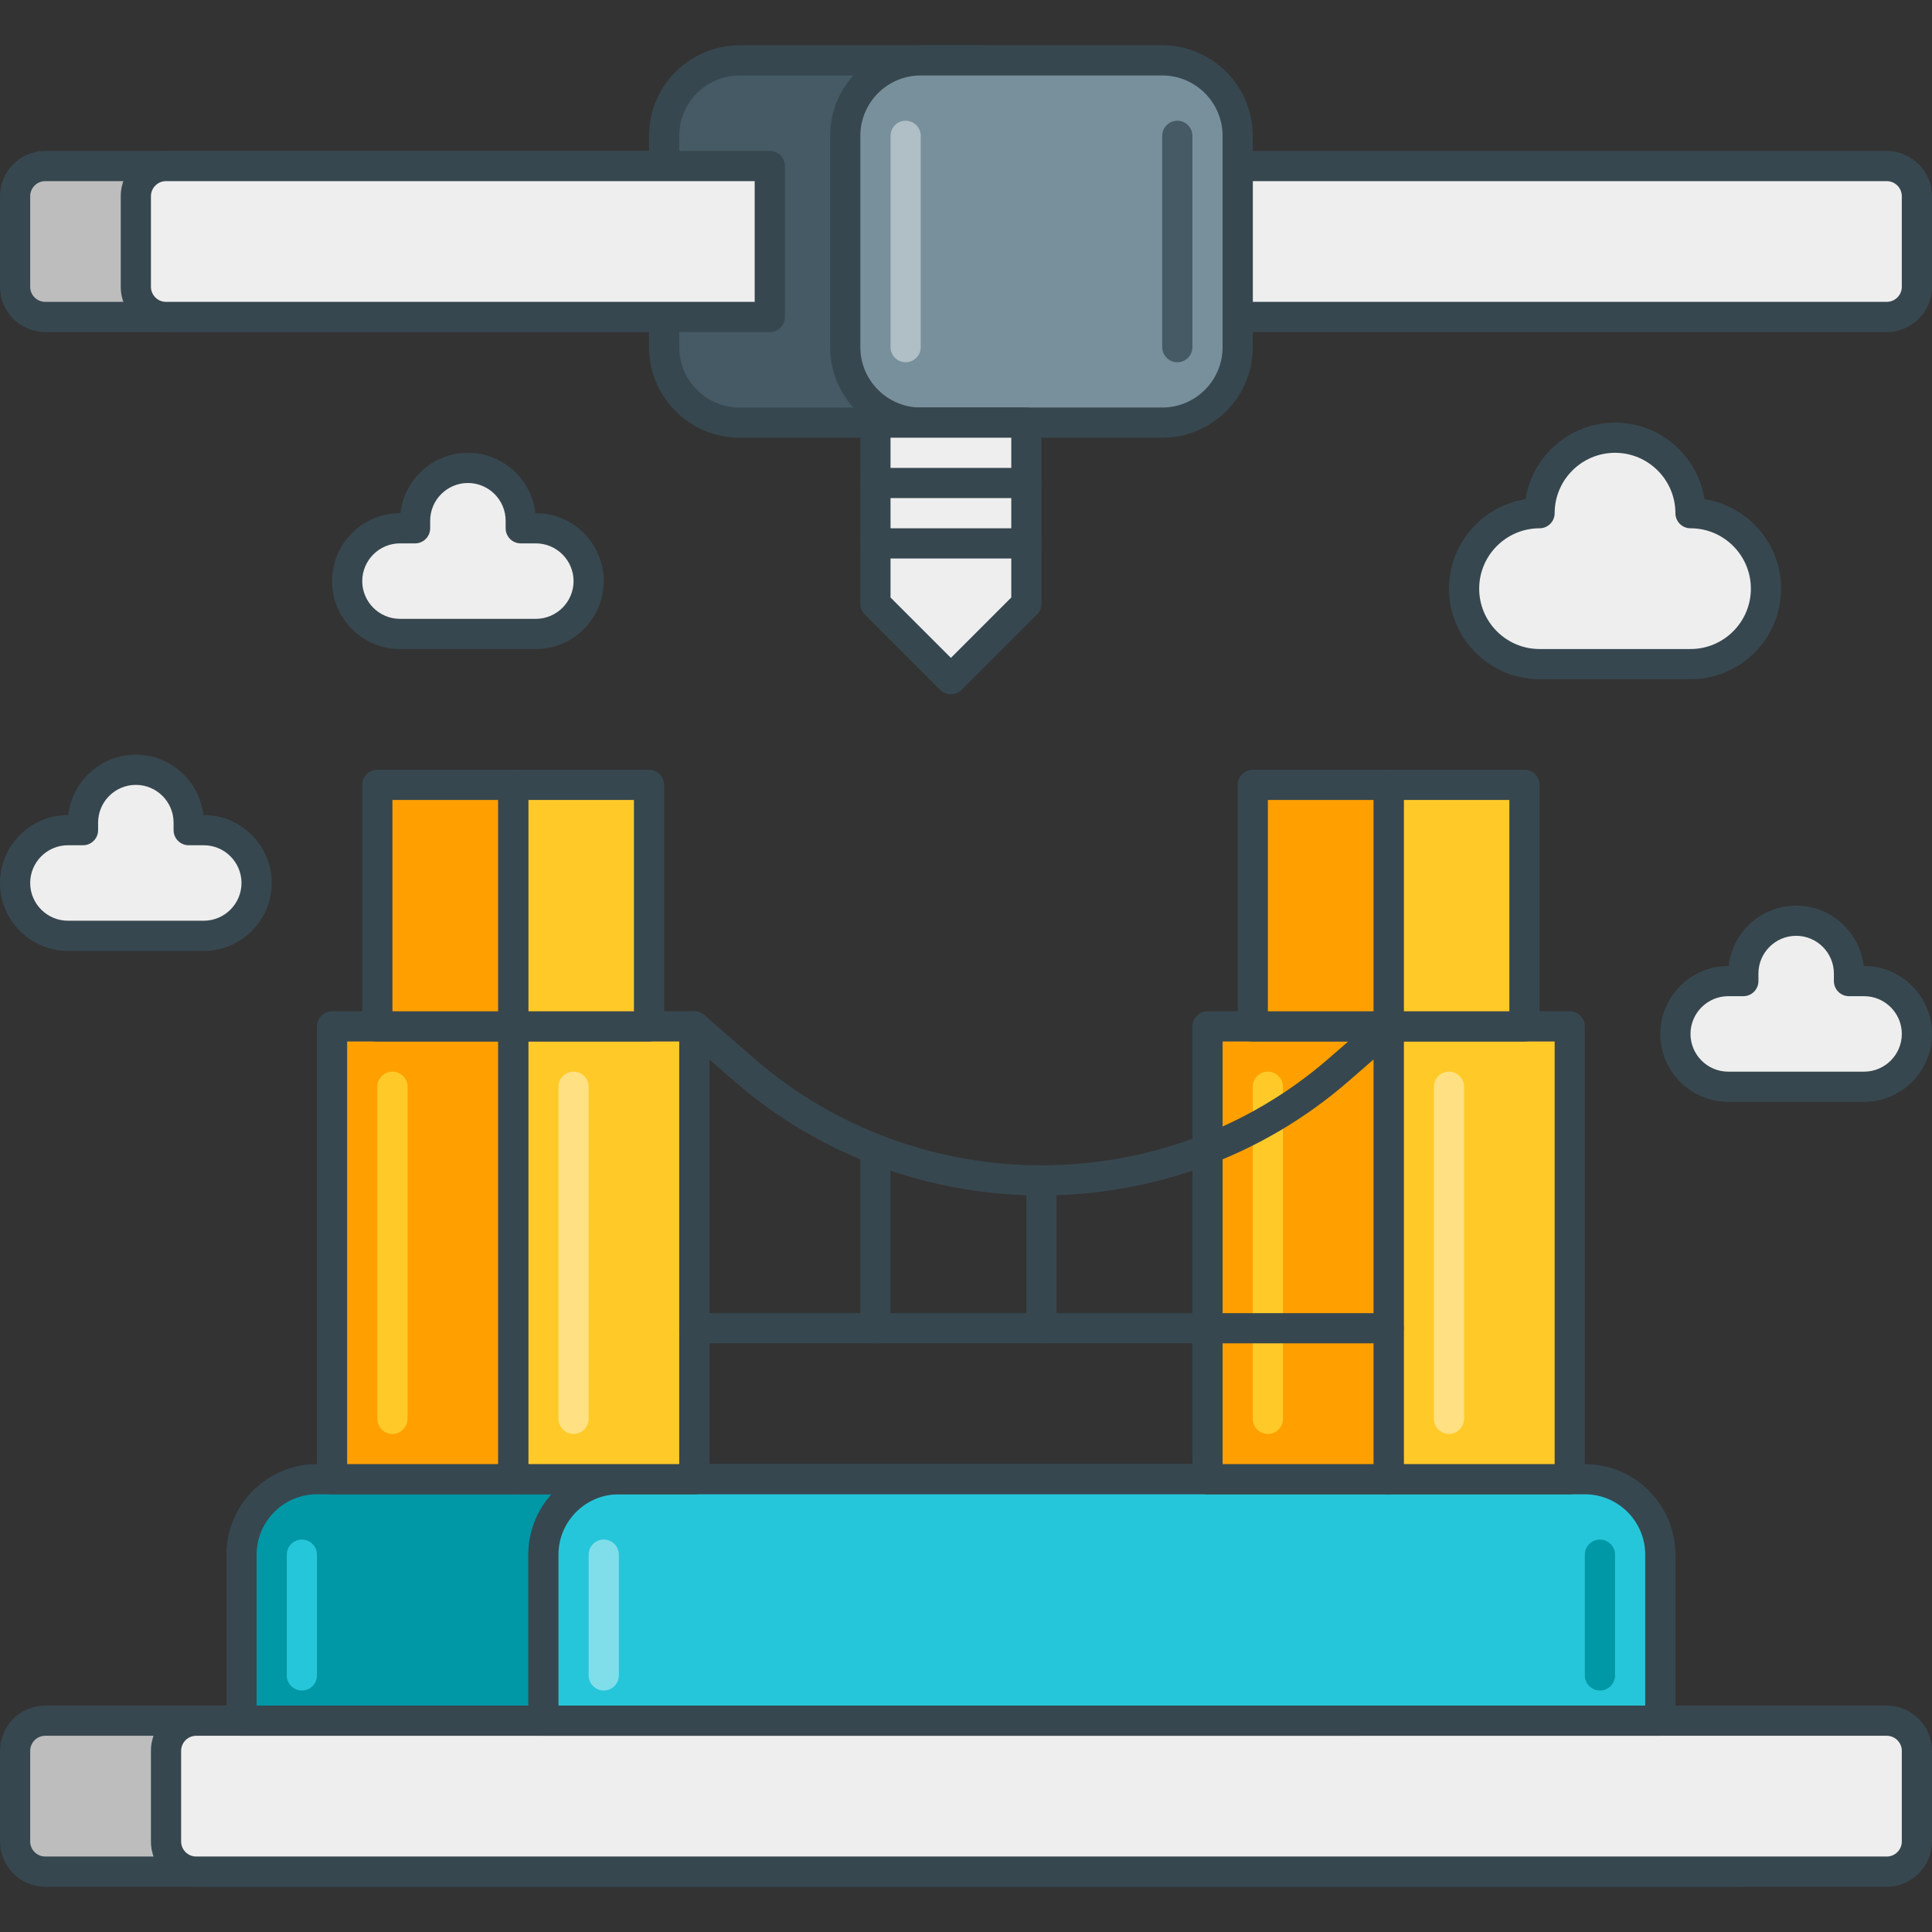 <?xml version="1.0" encoding="utf-8"?>
<!-- Generator: Adobe Illustrator 21.1.0, SVG Export Plug-In . SVG Version: 6.00 Build 0)  -->
<svg version="1.1" id="Icon_Set" xmlns="http://www.w3.org/2000/svg" xmlns:xlink="http://www.w3.org/1999/xlink" x="0px" y="0px"
	 viewBox="0 0 64 64" style="enable-background:new 0 0 64 64;" xml:space="preserve">
<rect x="0" y="0" width="64" height="64" fill="#333333" stroke="none"/>
<style type="text/css">
	.st0{fill:#BDBDBD;}
	.st1{fill:#37474F;}
	.st2{fill:#EEEEEE;}
	.st3{fill:#FAFAFA;}
	.st4{fill:#78909C;}
	.st5{fill:#455A64;}
	.st6{fill:#B0BEC5;}
	.st7{fill:#FF7043;}
	.st8{fill:#FFCA28;}
	.st9{fill:#26C6DA;}
	.st10{fill:#FFA000;}
	.st11{fill:#0097A7;}
	.st12{fill:#FFAB91;}
	.st13{fill:#E64A19;}
	.st14{fill:#80DEEA;}
	.st15{fill:#FFE082;}
	.st16{fill:#006064;}
	.st17{fill:#616161;}
	.st18{fill:#546E7A;}
	.st19{fill:#424242;}
	.st20{fill:#CFD8DC;}
	.st21{fill:#ECEFF1;}
</style>
<g id="_x33_D_Bridges">
	<g>
		<g>
			<path class="st0" d="M57.5,57h-56c-0.552,0-1,0.448-1,1v3c0,0.552,0.448,1,1,1h56c0.552,0,1-0.448,1-1v-3
				C58.5,57.448,58.052,57,57.5,57z"/>
		</g>
	</g>
	<g>
		<g>
			<path class="st1" d="M57.5,56.5h-56C0.673,56.5,0,57.173,0,58v3c0,0.827,0.673,1.5,1.5,1.5h56c0.827,0,1.5-0.673,1.5-1.5v-3
				C59,57.173,58.327,56.5,57.5,56.5z M58,61c0,0.276-0.224,0.5-0.5,0.5h-56C1.224,61.5,1,61.276,1,61v-3c0-0.276,0.224-0.5,0.5-0.5
				h56c0.276,0,0.5,0.224,0.5,0.5V61z"/>
		</g>
	</g>
	<g>
		<g>
			<path class="st0" d="M1.5,5.5c-0.552,0-1,0.448-1,1v3c0,0.552,0.448,1,1,1H25v-5H1.5z"/>
		</g>
	</g>
	<g>
		<g>
			<path class="st1" d="M25,5H1.5C0.673,5,0,5.673,0,6.5v3C0,10.327,0.673,11,1.5,11H25c0.276,0,0.5-0.224,0.5-0.5v-5
				C25.5,5.224,25.276,5,25,5z M24.5,10h-23C1.224,10,1,9.776,1,9.5v-3C1,6.224,1.224,6,1.5,6h23V10z"/>
		</g>
	</g>
	<g>
		<g>
			<path class="st2" d="M62.5,5.5H41v5h21.5c0.552,0,1-0.448,1-1v-3C63.5,5.948,63.052,5.5,62.5,5.5z"/>
		</g>
	</g>
	<g>
		<g>
			<path class="st1" d="M62.5,5H41c-0.276,0-0.5,0.224-0.5,0.5v5c0,0.276,0.224,0.5,0.5,0.5h21.5c0.827,0,1.5-0.673,1.5-1.5v-3
				C64,5.673,63.327,5,62.5,5z M63,9.5c0,0.276-0.224,0.5-0.5,0.5h-21V6h21C62.776,6,63,6.224,63,6.5V9.5z"/>
		</g>
	</g>
	<g>
		<g>
			<path class="st5" d="M32.5,2h-8C23.119,2,22,3.119,22,4.5v7c0,1.381,1.119,2.5,2.5,2.5h8c1.381,0,2.5-1.119,2.5-2.5v-7
				C35,3.119,33.881,2,32.5,2z"/>
		</g>
	</g>
	<g>
		<g>
			<path class="st1" d="M32.5,1.5h-8c-1.654,0-3,1.346-3,3v7c0,1.654,1.346,3,3,3h8c1.654,0,3-1.346,3-3v-7
				C35.5,2.846,34.154,1.5,32.5,1.5z M34.5,11.5c0,1.103-0.897,2-2,2h-8c-1.103,0-2-0.897-2-2v-7c0-1.103,0.897-2,2-2h8
				c1.103,0,2,0.897,2,2V11.5z"/>
		</g>
	</g>
	<g>
		<g>
			<path class="st2" d="M5.5,5.5c-0.552,0-1,0.448-1,1v3c0,0.552,0.448,1,1,1h20v-5H5.5z"/>
		</g>
	</g>
	<g>
		<g>
			<path class="st1" d="M25.5,5h-20C4.673,5,4,5.673,4,6.5v3C4,10.327,4.673,11,5.5,11h20c0.276,0,0.5-0.224,0.5-0.5v-5
				C26,5.224,25.776,5,25.5,5z M25,10H5.5C5.224,10,5,9.776,5,9.5v-3C5,6.224,5.224,6,5.5,6H25V10z"/>
		</g>
	</g>
	<g>
		<g>
			<path class="st4" d="M38.5,2h-8C29.119,2,28,3.119,28,4.5v7c0,1.381,1.119,2.5,2.5,2.5h8c1.381,0,2.5-1.119,2.5-2.5v-7
				C41,3.119,39.881,2,38.5,2z"/>
		</g>
	</g>
	<g>
		<g>
			<path class="st1" d="M38.5,1.5h-8c-1.654,0-3,1.346-3,3v7c0,1.654,1.346,3,3,3h8c1.654,0,3-1.346,3-3v-7
				C41.5,2.846,40.154,1.5,38.5,1.5z M40.5,11.5c0,1.103-0.897,2-2,2h-8c-1.103,0-2-0.897-2-2v-7c0-1.103,0.897-2,2-2h8
				c1.103,0,2,0.897,2,2V11.5z"/>
		</g>
	</g>
	<g>
		<g>
			<path class="st6" d="M30,4c-0.276,0-0.5,0.224-0.5,0.5v7c0,0.276,0.224,0.5,0.5,0.5s0.5-0.224,0.5-0.5v-7
				C30.5,4.224,30.276,4,30,4z"/>
		</g>
	</g>
	<g>
		<g>
			<path class="st5" d="M39,4c-0.276,0-0.5,0.224-0.5,0.5v7c0,0.276,0.224,0.5,0.5,0.5s0.5-0.224,0.5-0.5v-7
				C39.5,4.224,39.276,4,39,4z"/>
		</g>
	</g>
	<g>
		<g>
			<polygon class="st2" points="29,14 29,20 31.5,22.5 34,20 34,14 			"/>
		</g>
	</g>
	<g>
		<g>
			<path class="st1" d="M34,13.5h-5c-0.276,0-0.5,0.224-0.5,0.5v6c0,0.133,0.053,0.26,0.146,0.354l2.5,2.5
				C31.244,22.951,31.372,23,31.5,23s0.256-0.049,0.354-0.146l2.5-2.5C34.447,20.26,34.5,20.133,34.5,20v-6
				C34.5,13.724,34.276,13.5,34,13.5z M33.5,19.793l-2,2l-2-2V14.5h4V19.793z"/>
		</g>
	</g>
	<g>
		<g>
			<path class="st2" d="M62.5,57h-56c-0.552,0-1,0.448-1,1v3c0,0.552,0.448,1,1,1h56c0.552,0,1-0.448,1-1v-3
				C63.5,57.448,63.052,57,62.5,57z"/>
		</g>
	</g>
	<g>
		<g>
			<path class="st1" d="M62.5,56.5h-56C5.673,56.5,5,57.173,5,58v3c0,0.827,0.673,1.5,1.5,1.5h56c0.827,0,1.5-0.673,1.5-1.5v-3
				C64,57.173,63.327,56.5,62.5,56.5z M63,61c0,0.276-0.224,0.5-0.5,0.5h-56C6.224,61.5,6,61.276,6,61v-3c0-0.276,0.224-0.5,0.5-0.5
				h56c0.276,0,0.5,0.224,0.5,0.5V61z"/>
		</g>
	</g>
	<g>
		<g>
			<path class="st11" d="M42.5,49h-32C9.119,49,8,50.119,8,51.5V57h37v-5.5C45,50.119,43.881,49,42.5,49z"/>
		</g>
	</g>
	<g>
		<g>
			<path class="st1" d="M42.5,48.5h-32c-1.654,0-3,1.346-3,3V57c0,0.276,0.224,0.5,0.5,0.5h37c0.276,0,0.5-0.224,0.5-0.5v-5.5
				C45.5,49.846,44.154,48.5,42.5,48.5z M44.5,56.5h-36v-5c0-1.103,0.897-2,2-2h32c1.103,0,2,0.897,2,2V56.5z"/>
		</g>
	</g>
	<g>
		<g>
			<path class="st9" d="M52.5,49h-32c-1.381,0-2.5,1.119-2.5,2.5V57h37v-5.5C55,50.119,53.881,49,52.5,49z"/>
		</g>
	</g>
	<g>
		<g>
			<path class="st1" d="M52.5,48.5h-32c-1.654,0-3,1.346-3,3V57c0,0.276,0.224,0.5,0.5,0.5h37c0.276,0,0.5-0.224,0.5-0.5v-5.5
				C55.5,49.846,54.154,48.5,52.5,48.5z M54.5,56.5h-36v-5c0-1.103,0.897-2,2-2h32c1.103,0,2,0.897,2,2V56.5z"/>
		</g>
	</g>
	<g>
		<g>
			<path class="st14" d="M20,51c-0.276,0-0.5,0.224-0.5,0.5v4c0,0.276,0.224,0.5,0.5,0.5s0.5-0.224,0.5-0.5v-4
				C20.5,51.224,20.276,51,20,51z"/>
		</g>
	</g>
	<g>
		<g>
			<path class="st9" d="M10,51c-0.276,0-0.5,0.224-0.5,0.5v4c0,0.276,0.224,0.5,0.5,0.5s0.5-0.224,0.5-0.5v-4
				C10.5,51.224,10.276,51,10,51z"/>
		</g>
	</g>
	<g>
		<g>
			<path class="st11" d="M53,51c-0.276,0-0.5,0.224-0.5,0.5v4c0,0.276,0.224,0.5,0.5,0.5s0.5-0.224,0.5-0.5v-4
				C53.5,51.224,53.276,51,53,51z"/>
		</g>
	</g>
	<g>
		<g>
			<path class="st1" d="M34,17.5h-5c-0.276,0-0.5,0.224-0.5,0.5s0.224,0.5,0.5,0.5h5c0.276,0,0.5-0.224,0.5-0.5S34.276,17.5,34,17.5
				z"/>
		</g>
	</g>
	<g>
		<g>
			<path class="st1" d="M34,15.5h-5c-0.276,0-0.5,0.224-0.5,0.5s0.224,0.5,0.5,0.5h5c0.276,0,0.5-0.224,0.5-0.5S34.276,15.5,34,15.5
				z"/>
		</g>
	</g>
	<g>
		<g>
			<rect x="46" y="34" class="st8" width="6" height="15"/>
		</g>
	</g>
	<g>
		<g>
			<path class="st1" d="M52,33.5h-6c-0.276,0-0.5,0.224-0.5,0.5v15c0,0.276,0.224,0.5,0.5,0.5h6c0.276,0,0.5-0.224,0.5-0.5V34
				C52.5,33.724,52.276,33.5,52,33.5z M51.5,48.5h-5v-14h5V48.5z"/>
		</g>
	</g>
	<g>
		<g>
			<rect x="40" y="34" class="st10" width="6" height="15"/>
		</g>
	</g>
	<g>
		<g>
			<path class="st1" d="M46,33.5h-6c-0.276,0-0.5,0.224-0.5,0.5v15c0,0.276,0.224,0.5,0.5,0.5h6c0.276,0,0.5-0.224,0.5-0.5V34
				C46.5,33.724,46.276,33.5,46,33.5z M45.5,48.5h-5v-14h5V48.5z"/>
		</g>
	</g>
	<g>
		<g>
			<rect x="46" y="26" class="st8" width="4.5" height="8"/>
		</g>
	</g>
	<g>
		<g>
			<path class="st1" d="M50.5,25.5H46c-0.276,0-0.5,0.224-0.5,0.5v8c0,0.276,0.224,0.5,0.5,0.5h4.5c0.276,0,0.5-0.224,0.5-0.5v-8
				C51,25.724,50.776,25.5,50.5,25.5z M50,33.5h-3.5v-7H50V33.5z"/>
		</g>
	</g>
	<g>
		<g>
			<rect x="41.5" y="26" class="st10" width="4.5" height="8"/>
		</g>
	</g>
	<g>
		<g>
			<path class="st1" d="M46,25.5h-4.5c-0.276,0-0.5,0.224-0.5,0.5v8c0,0.276,0.224,0.5,0.5,0.5H46c0.276,0,0.5-0.224,0.5-0.5v-8
				C46.5,25.724,46.276,25.5,46,25.5z M45.5,33.5H42v-7h3.5V33.5z"/>
		</g>
	</g>
	<g>
		<g>
			<rect x="17" y="34" class="st8" width="6" height="15"/>
		</g>
	</g>
	<g>
		<g>
			<path class="st1" d="M23,33.5h-6c-0.276,0-0.5,0.224-0.5,0.5v15c0,0.276,0.224,0.5,0.5,0.5h6c0.276,0,0.5-0.224,0.5-0.5V34
				C23.5,33.724,23.276,33.5,23,33.5z M22.5,48.5h-5v-14h5V48.5z"/>
		</g>
	</g>
	<g>
		<g>
			<rect x="11" y="34" class="st10" width="6" height="15"/>
		</g>
	</g>
	<g>
		<g>
			<path class="st1" d="M17,33.5h-6c-0.276,0-0.5,0.224-0.5,0.5v15c0,0.276,0.224,0.5,0.5,0.5h6c0.276,0,0.5-0.224,0.5-0.5V34
				C17.5,33.724,17.276,33.5,17,33.5z M16.5,48.5h-5v-14h5V48.5z"/>
		</g>
	</g>
	<g>
		<g>
			<path class="st8" d="M13,35.5c-0.276,0-0.5,0.224-0.5,0.5v11c0,0.276,0.224,0.5,0.5,0.5s0.5-0.224,0.5-0.5V36
				C13.5,35.724,13.276,35.5,13,35.5z"/>
		</g>
	</g>
	<g>
		<g>
			<path class="st15" d="M19,35.5c-0.276,0-0.5,0.224-0.5,0.5v11c0,0.276,0.224,0.5,0.5,0.5s0.5-0.224,0.5-0.5V36
				C19.5,35.724,19.276,35.5,19,35.5z"/>
		</g>
	</g>
	<g>
		<g>
			<path class="st8" d="M42,35.5c-0.276,0-0.5,0.224-0.5,0.5v11c0,0.276,0.224,0.5,0.5,0.5s0.5-0.224,0.5-0.5V36
				C42.5,35.724,42.276,35.5,42,35.5z"/>
		</g>
	</g>
	<g>
		<g>
			<path class="st15" d="M48,35.5c-0.276,0-0.5,0.224-0.5,0.5v11c0,0.276,0.224,0.5,0.5,0.5s0.5-0.224,0.5-0.5V36
				C48.5,35.724,48.276,35.5,48,35.5z"/>
		</g>
	</g>
	<g>
		<g>
			<rect x="17" y="26" class="st8" width="4.5" height="8"/>
		</g>
	</g>
	<g>
		<g>
			<path class="st1" d="M21.5,25.5H17c-0.276,0-0.5,0.224-0.5,0.5v8c0,0.276,0.224,0.5,0.5,0.5h4.5c0.276,0,0.5-0.224,0.5-0.5v-8
				C22,25.724,21.776,25.5,21.5,25.5z M21,33.5h-3.5v-7H21V33.5z"/>
		</g>
	</g>
	<g>
		<g>
			<rect x="12.5" y="26" class="st10" width="4.5" height="8"/>
		</g>
	</g>
	<g>
		<g>
			<path class="st1" d="M17,25.5h-4.5c-0.276,0-0.5,0.224-0.5,0.5v8c0,0.276,0.224,0.5,0.5,0.5H17c0.276,0,0.5-0.224,0.5-0.5v-8
				C17.5,25.724,17.276,25.5,17,25.5z M16.5,33.5H13v-7h3.5V33.5z"/>
		</g>
	</g>
	<g>
		<g>
			<path class="st1" d="M46,43.5H23c-0.276,0-0.5,0.224-0.5,0.5s0.224,0.5,0.5,0.5h23c0.276,0,0.5-0.224,0.5-0.5
				S46.276,43.5,46,43.5z"/>
		</g>
	</g>
	<g>
		<g>
			<path class="st1" d="M29,37.577c-0.276,0-0.5,0.224-0.5,0.5V44c0,0.276,0.224,0.5,0.5,0.5s0.5-0.224,0.5-0.5v-5.923
				C29.5,37.801,29.276,37.577,29,37.577z"/>
		</g>
	</g>
	<g>
		<g>
			<path class="st1" d="M34.5,38.622c-0.276,0-0.5,0.224-0.5,0.5V44c0,0.276,0.224,0.5,0.5,0.5S35,44.276,35,44v-4.878
				C35,38.846,34.776,38.622,34.5,38.622z"/>
		</g>
	</g>
	<g>
		<g>
			<path class="st2" d="M56,17c0-1.381-1.119-2.5-2.5-2.5S51,15.619,51,17c-1.381,0-2.5,1.119-2.5,2.5c0,1.381,1.119,2.5,2.5,2.5h5
				c1.381,0,2.5-1.119,2.5-2.5C58.5,18.119,57.381,17,56,17z"/>
		</g>
	</g>
	<g>
		<g>
			<path class="st1" d="M56.464,16.536C56.24,15.101,54.997,14,53.5,14s-2.74,1.101-2.964,2.536C49.101,16.76,48,18.003,48,19.5
				c0,1.654,1.346,3,3,3h5c1.654,0,3-1.346,3-3C59,18.003,57.899,16.76,56.464,16.536z M56,21.5h-5c-1.103,0-2-0.897-2-2
				s0.897-2,2-2c0.276,0,0.5-0.224,0.5-0.5c0-1.103,0.897-2,2-2s2,0.897,2,2c0,0.276,0.224,0.5,0.5,0.5c1.103,0,2,0.897,2,2
				S57.103,21.5,56,21.5z"/>
		</g>
	</g>
	<g>
		<g>
			<path class="st2" d="M17.75,17.5h-0.5v-0.25c0-0.966-0.784-1.75-1.75-1.75s-1.75,0.784-1.75,1.75v0.25h-0.5
				c-0.966,0-1.75,0.784-1.75,1.75S12.284,21,13.25,21h4.5c0.966,0,1.75-0.784,1.75-1.75S18.716,17.5,17.75,17.5z"/>
		</g>
	</g>
	<g>
		<g>
			<path class="st1" d="M17.75,17h-0.014c-0.125-1.124-1.08-2-2.236-2s-2.111,0.876-2.236,2H13.25C12.009,17,11,18.009,11,19.25
				s1.009,2.25,2.25,2.25h4.5c1.241,0,2.25-1.009,2.25-2.25S18.991,17,17.75,17z M17.75,20.5h-4.5c-0.689,0-1.25-0.561-1.25-1.25
				S12.561,18,13.25,18h0.5c0.276,0,0.5-0.224,0.5-0.5v-0.25c0-0.689,0.561-1.25,1.25-1.25s1.25,0.561,1.25,1.25v0.25
				c0,0.276,0.224,0.5,0.5,0.5h0.5c0.689,0,1.25,0.561,1.25,1.25S18.439,20.5,17.75,20.5z"/>
		</g>
	</g>
	<g>
		<g>
			<path class="st2" d="M61.75,32.5h-0.5v-0.25c0-0.966-0.784-1.75-1.75-1.75s-1.75,0.784-1.75,1.75v0.25h-0.5
				c-0.966,0-1.75,0.784-1.75,1.75S56.284,36,57.25,36h4.5c0.966,0,1.75-0.784,1.75-1.75S62.716,32.5,61.75,32.5z"/>
		</g>
	</g>
	<g>
		<g>
			<path class="st1" d="M61.75,32h-0.014c-0.125-1.124-1.08-2-2.236-2s-2.111,0.876-2.236,2H57.25C56.009,32,55,33.009,55,34.25
				s1.009,2.25,2.25,2.25h4.5c1.241,0,2.25-1.009,2.25-2.25S62.991,32,61.75,32z M61.75,35.5h-4.5c-0.689,0-1.25-0.561-1.25-1.25
				S56.561,33,57.25,33h0.5c0.276,0,0.5-0.224,0.5-0.5v-0.25c0-0.689,0.561-1.25,1.25-1.25s1.25,0.561,1.25,1.25v0.25
				c0,0.276,0.224,0.5,0.5,0.5h0.5c0.689,0,1.25,0.561,1.25,1.25S62.439,35.5,61.75,35.5z"/>
		</g>
	</g>
	<g>
		<g>
			<path class="st2" d="M6.75,27.5h-0.5v-0.25c0-0.966-0.784-1.75-1.75-1.75s-1.75,0.784-1.75,1.75v0.25h-0.5
				c-0.966,0-1.75,0.784-1.75,1.75S1.284,31,2.25,31h4.5c0.966,0,1.75-0.784,1.75-1.75S7.716,27.5,6.75,27.5z"/>
		</g>
	</g>
	<g>
		<g>
			<path class="st1" d="M6.75,27H6.736c-0.125-1.124-1.08-2-2.236-2s-2.111,0.876-2.236,2H2.25C1.009,27,0,28.009,0,29.25
				s1.009,2.25,2.25,2.25h4.5C7.991,31.5,9,30.491,9,29.25S7.991,27,6.75,27z M6.75,30.5h-4.5C1.561,30.5,1,29.939,1,29.25
				S1.561,28,2.25,28h0.5c0.276,0,0.5-0.224,0.5-0.5v-0.25C3.25,26.561,3.811,26,4.5,26s1.25,0.561,1.25,1.25v0.25
				c0,0.276,0.224,0.5,0.5,0.5h0.5C7.439,28,8,28.561,8,29.25S7.439,30.5,6.75,30.5z"/>
		</g>
	</g>
	<g>
		<g>
			<path class="st1" d="M46.377,33.672c-0.182-0.209-0.498-0.229-0.706-0.049l-1.657,1.441c-5.424,4.718-13.605,4.718-19.029,0
				l-1.657-1.441c-0.208-0.18-0.523-0.16-0.706,0.049c-0.181,0.208-0.159,0.524,0.049,0.706l1.657,1.441
				C27.229,38.34,30.864,39.6,34.5,39.6c3.635,0,7.272-1.261,10.171-3.782l1.657-1.441C46.537,34.196,46.559,33.88,46.377,33.672z"
				/>
		</g>
	</g>
</g>
</svg>
